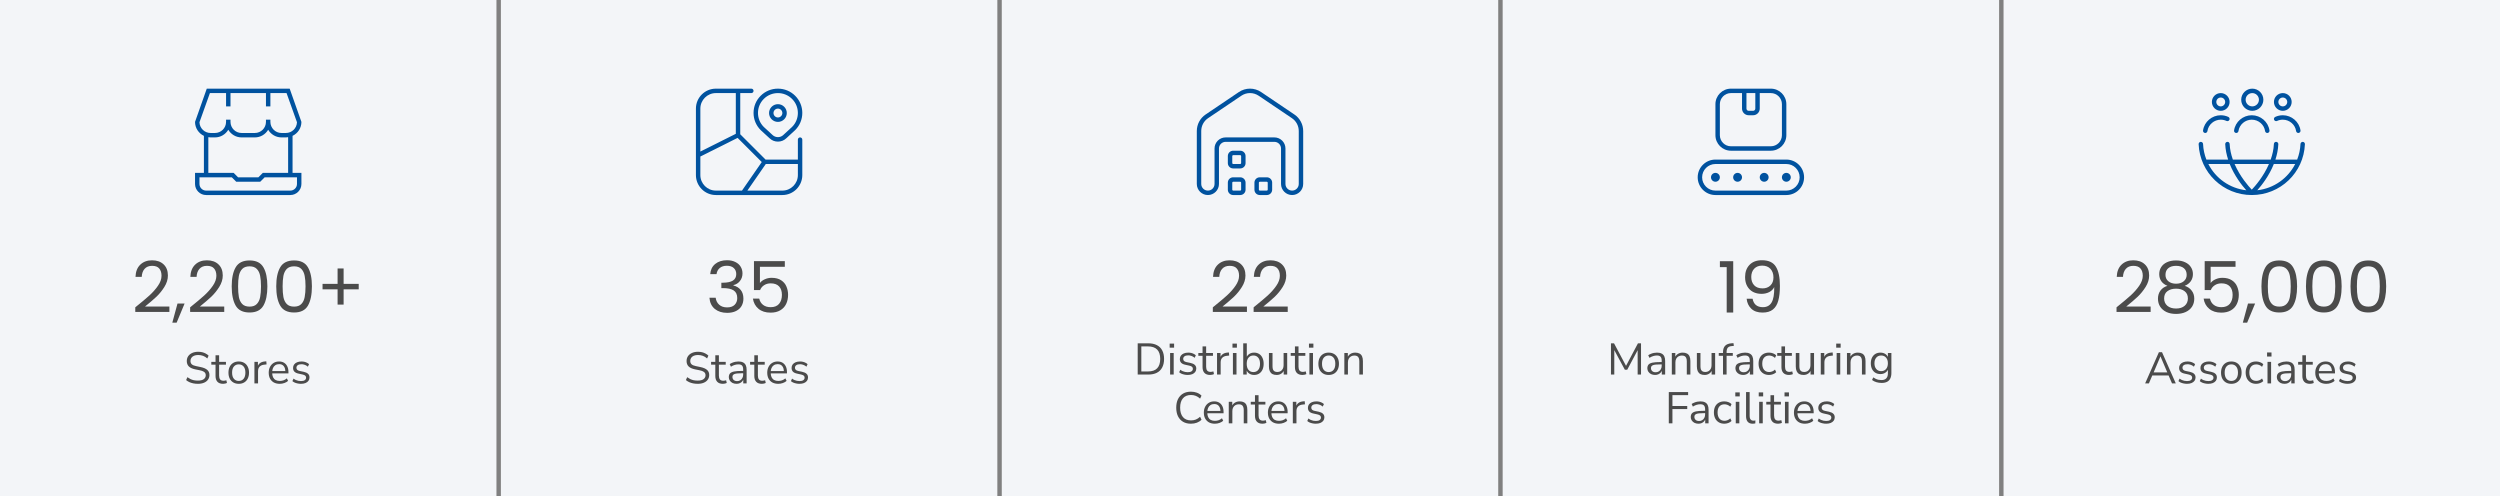 <svg xmlns="http://www.w3.org/2000/svg" width="1128" height="224" viewBox="0 0 1128 224" fill="none"><rect x="0" y="0" width="1128" height="224" fill="#808080" stroke="none"/><rect width="224" height="224" fill="#F3F5F8"></rect><g clip-path="url(#clip0_22404_876)"><path d="M132 61.298C134.356 60.17 136 57.782 136 55L130.706 40H93.294L88 55C88 57.782 89.644 60.17 92 61.298V78H88V83C88 85.756 90.242 88 93 88H131C133.758 88 136 85.756 136 83V78H132V61.298ZM90.002 55.166L94.706 42H102V48H104V42H120V48H122V42H129.294L133.998 55.166C133.91 57.846 131.702 60 129 60H127C124.242 60 122 57.756 122 55V54H120V55C120 57.756 117.758 60 115 60H109C106.242 60 104 57.756 104 55V54H102V55C102 57.756 99.758 60 97 60H95C92.298 60 90.09 57.846 90.002 55.166ZM94 61.898C94.33 61.946 94.658 62 95 62H97C99.56 62 101.78 60.604 103 58.548C104.22 60.604 106.44 62 109 62H115C117.56 62 119.78 60.604 121 58.548C122.22 60.604 124.44 62 127 62H129C129.342 62 129.67 61.946 130 61.898V78H118.586L116.586 80H107.414L105.414 78H94V61.898ZM134 83C134 84.654 132.654 86 131 86H93C91.346 86 90 84.654 90 83V80H104.586L106.586 82H117.414L119.414 80H134V83Z" fill="#00529F"></path></g><path d="M61.038 138.664C63.748 136.488 65.87 134.707 67.406 133.32C68.942 131.912 70.233 130.451 71.278 128.936C72.345 127.4 72.878 125.896 72.878 124.424C72.878 123.037 72.537 121.949 71.854 121.16C71.193 120.349 70.116 119.944 68.622 119.944C67.172 119.944 66.041 120.403 65.23 121.32C64.441 122.216 64.014 123.421 63.95 124.936H61.134C61.22 122.547 61.945 120.701 63.31 119.4C64.676 118.099 66.436 117.448 68.59 117.448C70.788 117.448 72.526 118.056 73.806 119.272C75.108 120.488 75.758 122.163 75.758 124.296C75.758 126.067 75.225 127.795 74.158 129.48C73.113 131.144 71.918 132.616 70.574 133.896C69.23 135.155 67.513 136.627 65.422 138.312H76.43V140.744H61.038V138.664ZM83.284 136.968L79.701 145.576H77.749L80.085 136.968H83.284ZM85.788 138.664C88.498 136.488 90.62 134.707 92.156 133.32C93.692 131.912 94.983 130.451 96.028 128.936C97.095 127.4 97.628 125.896 97.628 124.424C97.628 123.037 97.287 121.949 96.604 121.16C95.943 120.349 94.866 119.944 93.372 119.944C91.922 119.944 90.791 120.403 89.98 121.32C89.191 122.216 88.764 123.421 88.7 124.936H85.884C85.97 122.547 86.695 120.701 88.06 119.4C89.426 118.099 91.186 117.448 93.34 117.448C95.538 117.448 97.276 118.056 98.556 119.272C99.858 120.488 100.508 122.163 100.508 124.296C100.508 126.067 99.975 127.795 98.908 129.48C97.863 131.144 96.668 132.616 95.324 133.896C93.98 135.155 92.263 136.627 90.172 138.312H101.18V140.744H85.788V138.664ZM104.547 129.192C104.547 125.523 105.144 122.664 106.339 120.616C107.533 118.547 109.624 117.512 112.611 117.512C115.576 117.512 117.656 118.547 118.851 120.616C120.045 122.664 120.642 125.523 120.642 129.192C120.642 132.925 120.045 135.827 118.851 137.896C117.656 139.965 115.576 141 112.611 141C109.624 141 107.533 139.965 106.339 137.896C105.144 135.827 104.547 132.925 104.547 129.192ZM117.763 129.192C117.763 127.336 117.635 125.768 117.379 124.488C117.144 123.187 116.643 122.141 115.875 121.352C115.128 120.563 114.04 120.168 112.611 120.168C111.16 120.168 110.051 120.563 109.283 121.352C108.536 122.141 108.035 123.187 107.779 124.488C107.544 125.768 107.427 127.336 107.427 129.192C107.427 131.112 107.544 132.723 107.779 134.024C108.035 135.325 108.536 136.371 109.283 137.16C110.051 137.949 111.16 138.344 112.611 138.344C114.04 138.344 115.128 137.949 115.875 137.16C116.643 136.371 117.144 135.325 117.379 134.024C117.635 132.723 117.763 131.112 117.763 129.192ZM124.64 129.192C124.64 125.523 125.238 122.664 126.432 120.616C127.627 118.547 129.718 117.512 132.704 117.512C135.67 117.512 137.75 118.547 138.944 120.616C140.139 122.664 140.736 125.523 140.736 129.192C140.736 132.925 140.139 135.827 138.944 137.896C137.75 139.965 135.67 141 132.704 141C129.718 141 127.627 139.965 126.432 137.896C125.238 135.827 124.64 132.925 124.64 129.192ZM137.856 129.192C137.856 127.336 137.728 125.768 137.472 124.488C137.238 123.187 136.736 122.141 135.968 121.352C135.222 120.563 134.134 120.168 132.704 120.168C131.254 120.168 130.144 120.563 129.376 121.352C128.63 122.141 128.128 123.187 127.872 124.488C127.638 125.768 127.52 127.336 127.52 129.192C127.52 131.112 127.638 132.723 127.872 134.024C128.128 135.325 128.63 136.371 129.376 137.16C130.144 137.949 131.254 138.344 132.704 138.344C134.134 138.344 135.222 137.949 135.968 137.16C136.736 136.371 137.238 135.325 137.472 134.024C137.728 132.723 137.856 131.112 137.856 129.192ZM161.854 130.536H155.038V137.448H152.318V130.536H145.534V128.072H152.318V121.128H155.038V128.072H161.854V130.536Z" fill="#4B4B4B"></path><path d="M89.3 173.18C88.567 173.18 87.873 173.113 87.22 172.98C86.58 172.847 85.987 172.66 85.44 172.42C84.907 172.167 84.42 171.86 83.98 171.5L84.56 170.18C85.013 170.513 85.473 170.8 85.94 171.04C86.42 171.267 86.933 171.44 87.48 171.56C88.04 171.667 88.647 171.72 89.3 171.72C90.5 171.72 91.387 171.5 91.96 171.06C92.547 170.607 92.84 170.013 92.84 169.28C92.84 168.893 92.747 168.56 92.56 168.28C92.387 168 92.093 167.76 91.68 167.56C91.28 167.36 90.753 167.193 90.1 167.06L88.02 166.64C86.767 166.373 85.827 165.94 85.2 165.34C84.587 164.727 84.28 163.913 84.28 162.9C84.28 162.06 84.493 161.327 84.92 160.7C85.36 160.073 85.967 159.587 86.74 159.24C87.527 158.893 88.42 158.72 89.42 158.72C90.06 158.72 90.667 158.787 91.24 158.92C91.813 159.053 92.34 159.253 92.82 159.52C93.313 159.773 93.747 160.087 94.12 160.46L93.54 161.74C92.94 161.193 92.307 160.8 91.64 160.56C90.973 160.307 90.227 160.18 89.4 160.18C88.693 160.18 88.08 160.287 87.56 160.5C87.053 160.713 86.653 161.027 86.36 161.44C86.08 161.84 85.94 162.307 85.94 162.84C85.94 163.48 86.133 163.987 86.52 164.36C86.92 164.733 87.567 165.007 88.46 165.18L90.54 165.62C91.887 165.9 92.88 166.327 93.52 166.9C94.173 167.46 94.5 168.227 94.5 169.2C94.5 169.973 94.287 170.667 93.86 171.28C93.447 171.88 92.847 172.347 92.06 172.68C91.287 173.013 90.367 173.18 89.3 173.18ZM100.686 173.18C99.539 173.18 98.679 172.873 98.106 172.26C97.532 171.647 97.246 170.773 97.246 169.64V164.54H95.346V163.28H97.246V160.3H98.866V163.28H101.946V164.54H98.866V169.48C98.866 170.24 99.026 170.82 99.346 171.22C99.666 171.607 100.186 171.8 100.906 171.8C101.119 171.8 101.332 171.773 101.546 171.72C101.759 171.667 101.952 171.613 102.126 171.56L102.406 172.8C102.232 172.893 101.979 172.98 101.646 173.06C101.312 173.14 100.992 173.18 100.686 173.18ZM107.72 173.18C106.773 173.18 105.953 172.973 105.26 172.56C104.567 172.147 104.027 171.567 103.64 170.82C103.267 170.06 103.08 169.167 103.08 168.14C103.08 167.113 103.267 166.227 103.64 165.48C104.027 164.72 104.567 164.133 105.26 163.72C105.953 163.307 106.773 163.1 107.72 163.1C108.667 163.1 109.487 163.307 110.18 163.72C110.873 164.133 111.407 164.72 111.78 165.48C112.167 166.227 112.36 167.113 112.36 168.14C112.36 169.167 112.167 170.06 111.78 170.82C111.407 171.567 110.873 172.147 110.18 172.56C109.487 172.973 108.667 173.18 107.72 173.18ZM107.72 171.88C108.64 171.88 109.367 171.56 109.9 170.92C110.447 170.267 110.72 169.333 110.72 168.12C110.72 166.92 110.447 166 109.9 165.36C109.367 164.72 108.64 164.4 107.72 164.4C106.813 164.4 106.087 164.72 105.54 165.36C104.993 166 104.72 166.92 104.72 168.12C104.72 169.333 104.993 170.267 105.54 170.92C106.087 171.56 106.813 171.88 107.72 171.88ZM114.793 173V163.28H116.373V165.58H116.173C116.4 164.793 116.793 164.2 117.353 163.8C117.913 163.387 118.653 163.147 119.573 163.08L120.153 163.02L120.273 164.42L119.253 164.54C118.347 164.62 117.647 164.913 117.153 165.42C116.673 165.913 116.433 166.593 116.433 167.46V173H114.793ZM126.224 173.18C125.198 173.18 124.311 172.98 123.564 172.58C122.831 172.167 122.258 171.587 121.844 170.84C121.444 170.093 121.244 169.2 121.244 168.16C121.244 167.147 121.444 166.267 121.844 165.52C122.244 164.76 122.791 164.167 123.484 163.74C124.191 163.313 125.004 163.1 125.924 163.1C126.804 163.1 127.558 163.293 128.184 163.68C128.811 164.067 129.291 164.613 129.624 165.32C129.971 166.027 130.144 166.873 130.144 167.86V168.48H122.484V167.42H129.064L128.744 167.68C128.744 166.613 128.504 165.787 128.024 165.2C127.558 164.6 126.871 164.3 125.964 164.3C125.284 164.3 124.704 164.46 124.224 164.78C123.758 165.087 123.404 165.52 123.164 166.08C122.924 166.627 122.804 167.267 122.804 168V168.12C122.804 168.933 122.931 169.62 123.184 170.18C123.451 170.74 123.844 171.167 124.364 171.46C124.884 171.74 125.504 171.88 126.224 171.88C126.798 171.88 127.351 171.793 127.884 171.62C128.431 171.433 128.944 171.133 129.424 170.72L129.984 171.86C129.544 172.26 128.984 172.58 128.304 172.82C127.624 173.06 126.931 173.18 126.224 173.18ZM135.769 173.18C135.262 173.18 134.769 173.127 134.289 173.02C133.822 172.927 133.382 172.793 132.969 172.62C132.569 172.433 132.222 172.213 131.929 171.96L132.449 170.82C132.769 171.073 133.115 171.287 133.489 171.46C133.862 171.62 134.242 171.74 134.629 171.82C135.015 171.9 135.409 171.94 135.809 171.94C136.569 171.94 137.142 171.8 137.529 171.52C137.915 171.24 138.109 170.86 138.109 170.38C138.109 170.007 137.982 169.713 137.729 169.5C137.475 169.273 137.075 169.1 136.529 168.98L134.709 168.58C133.869 168.407 133.242 168.107 132.829 167.68C132.429 167.253 132.229 166.7 132.229 166.02C132.229 165.42 132.382 164.907 132.689 164.48C133.009 164.04 133.455 163.7 134.029 163.46C134.602 163.22 135.269 163.1 136.029 163.1C136.482 163.1 136.915 163.147 137.329 163.24C137.742 163.333 138.129 163.473 138.489 163.66C138.862 163.833 139.182 164.053 139.449 164.32L138.909 165.46C138.655 165.22 138.369 165.02 138.049 164.86C137.729 164.687 137.395 164.56 137.049 164.48C136.715 164.387 136.375 164.34 136.029 164.34C135.282 164.34 134.715 164.487 134.329 164.78C133.942 165.073 133.749 165.46 133.749 165.94C133.749 166.313 133.869 166.62 134.109 166.86C134.349 167.1 134.722 167.273 135.229 167.38L137.049 167.76C137.915 167.947 138.562 168.247 138.989 168.66C139.429 169.06 139.649 169.607 139.649 170.3C139.649 170.887 139.489 171.4 139.169 171.84C138.849 172.267 138.395 172.6 137.809 172.84C137.235 173.067 136.555 173.18 135.769 173.18Z" fill="#4B4B4B"></path><rect width="224" height="224" transform="translate(226)" fill="#F3F5F8"></rect><g clip-path="url(#clip1_22404_876)"><path d="M361 62C360.448 62 360 62.448 360 63V72H345.414L334 60.586V42H339C339.552 42 340 41.552 340 41C340 40.448 339.552 40 339 40H323C318.038 40 314 44.038 314 49V79C314 83.962 318.038 88 323 88H353C357.962 88 362 83.962 362 79V63C362 62.448 361.552 62 361 62ZM323 42H332V60.382L316 68.382V49C316 45.14 319.14 42 323 42ZM316 79V70.618L332.802 62.216L343.702 73.116L334.784 85.998H323C319.14 85.998 316 82.86 316 79ZM353 86H337.216L345.524 74H360V79C360 82.86 356.86 86 353 86ZM351 55C353.206 55 355 53.206 355 51C355 48.794 353.206 47 351 47C348.794 47 347 48.794 347 51C347 53.206 348.794 55 351 55ZM351 49C352.104 49 353 49.896 353 51C353 52.104 352.104 53 351 53C349.896 53 349 52.104 349 51C349 49.896 349.896 49 351 49ZM343.252 58.734L347.196 62.358C348.218 63.354 349.57 63.902 351 63.902C352.43 63.902 353.784 63.354 354.786 62.376L358.776 58.704C360.856 56.634 362 53.882 362 50.954C362 48.026 360.856 45.274 358.776 43.204C356.7 41.136 353.938 39.996 351 39.996C348.062 39.996 345.3 41.134 343.222 43.204C341.144 45.274 340 48.026 340 50.954C340 53.882 341.144 56.636 343.252 58.734ZM344.632 44.624C346.334 42.93 348.594 42 351 42C353.406 42 355.666 42.932 357.366 44.624C359.066 46.316 360 48.564 360 50.956C360 53.348 359.064 55.596 357.392 57.26L353.41 60.924C352.118 62.186 349.904 62.206 348.568 60.904L344.632 57.286C342.934 55.594 342 53.346 342 50.954C342 48.562 342.936 46.316 344.632 44.624Z" fill="#00529F"></path></g><path d="M320.451 123.688C320.601 121.725 321.358 120.189 322.723 119.08C324.089 117.971 325.859 117.416 328.035 117.416C329.486 117.416 330.734 117.683 331.779 118.216C332.846 118.728 333.646 119.432 334.179 120.328C334.734 121.224 335.011 122.237 335.011 123.368C335.011 124.691 334.627 125.832 333.859 126.792C333.113 127.752 332.131 128.371 330.915 128.648V128.808C332.302 129.149 333.401 129.821 334.211 130.824C335.022 131.827 335.427 133.139 335.427 134.76C335.427 135.976 335.15 137.075 334.595 138.056C334.041 139.016 333.209 139.773 332.099 140.328C330.99 140.883 329.657 141.16 328.099 141.16C325.838 141.16 323.982 140.573 322.531 139.4C321.081 138.205 320.27 136.52 320.099 134.344H322.915C323.065 135.624 323.587 136.669 324.483 137.48C325.379 138.291 326.574 138.696 328.067 138.696C329.561 138.696 330.691 138.312 331.459 137.544C332.249 136.755 332.643 135.741 332.643 134.504C332.643 132.904 332.11 131.752 331.043 131.048C329.977 130.344 328.366 129.992 326.211 129.992H325.475V127.56H326.243C328.206 127.539 329.689 127.219 330.691 126.6C331.694 125.96 332.195 124.979 332.195 123.656C332.195 122.525 331.822 121.619 331.075 120.936C330.35 120.253 329.305 119.912 327.939 119.912C326.617 119.912 325.55 120.253 324.739 120.936C323.929 121.619 323.449 122.536 323.299 123.688H320.451ZM354.111 120.392H342.879V127.688C343.37 127.005 344.095 126.451 345.055 126.024C346.015 125.576 347.05 125.352 348.159 125.352C349.93 125.352 351.37 125.725 352.479 126.472C353.588 127.197 354.378 128.147 354.847 129.32C355.338 130.472 355.583 131.699 355.583 133C355.583 134.536 355.295 135.912 354.719 137.128C354.143 138.344 353.258 139.304 352.063 140.008C350.89 140.712 349.428 141.064 347.679 141.064C345.439 141.064 343.626 140.488 342.239 139.336C340.852 138.184 340.01 136.648 339.711 134.728H342.559C342.836 135.944 343.423 136.893 344.319 137.576C345.215 138.259 346.346 138.6 347.711 138.6C349.396 138.6 350.666 138.099 351.519 137.096C352.372 136.072 352.799 134.728 352.799 133.064C352.799 131.4 352.372 130.12 351.519 129.224C350.666 128.307 349.407 127.848 347.743 127.848C346.612 127.848 345.62 128.125 344.767 128.68C343.935 129.213 343.327 129.949 342.943 130.888H340.191V117.832H354.111V120.392Z" fill="#4B4B4B"></path><path d="M314.8 173.18C314.067 173.18 313.373 173.113 312.72 172.98C312.08 172.847 311.487 172.66 310.94 172.42C310.407 172.167 309.92 171.86 309.48 171.5L310.06 170.18C310.513 170.513 310.973 170.8 311.44 171.04C311.92 171.267 312.433 171.44 312.98 171.56C313.54 171.667 314.147 171.72 314.8 171.72C316 171.72 316.887 171.5 317.46 171.06C318.047 170.607 318.34 170.013 318.34 169.28C318.34 168.893 318.247 168.56 318.06 168.28C317.887 168 317.593 167.76 317.18 167.56C316.78 167.36 316.253 167.193 315.6 167.06L313.52 166.64C312.267 166.373 311.327 165.94 310.7 165.34C310.087 164.727 309.78 163.913 309.78 162.9C309.78 162.06 309.993 161.327 310.42 160.7C310.86 160.073 311.467 159.587 312.24 159.24C313.027 158.893 313.92 158.72 314.92 158.72C315.56 158.72 316.167 158.787 316.74 158.92C317.313 159.053 317.84 159.253 318.32 159.52C318.813 159.773 319.247 160.087 319.62 160.46L319.04 161.74C318.44 161.193 317.807 160.8 317.14 160.56C316.473 160.307 315.727 160.18 314.9 160.18C314.193 160.18 313.58 160.287 313.06 160.5C312.553 160.713 312.153 161.027 311.86 161.44C311.58 161.84 311.44 162.307 311.44 162.84C311.44 163.48 311.633 163.987 312.02 164.36C312.42 164.733 313.067 165.007 313.96 165.18L316.04 165.62C317.387 165.9 318.38 166.327 319.02 166.9C319.673 167.46 320 168.227 320 169.2C320 169.973 319.787 170.667 319.36 171.28C318.947 171.88 318.347 172.347 317.56 172.68C316.787 173.013 315.867 173.18 314.8 173.18ZM326.186 173.18C325.039 173.18 324.179 172.873 323.606 172.26C323.032 171.647 322.746 170.773 322.746 169.64V164.54H320.846V163.28H322.746V160.3H324.366V163.28H327.446V164.54H324.366V169.48C324.366 170.24 324.526 170.82 324.846 171.22C325.166 171.607 325.686 171.8 326.406 171.8C326.619 171.8 326.832 171.773 327.046 171.72C327.259 171.667 327.452 171.613 327.626 171.56L327.906 172.8C327.732 172.893 327.479 172.98 327.146 173.06C326.812 173.14 326.492 173.18 326.186 173.18ZM332.338 173.18C331.671 173.18 331.071 173.053 330.538 172.8C330.018 172.533 329.604 172.173 329.298 171.72C328.991 171.267 328.838 170.76 328.838 170.2C328.838 169.48 329.018 168.913 329.378 168.5C329.751 168.087 330.358 167.793 331.198 167.62C332.051 167.447 333.211 167.36 334.678 167.36H335.578V168.42H334.698C333.884 168.42 333.204 168.447 332.658 168.5C332.111 168.553 331.678 168.647 331.358 168.78C331.038 168.913 330.811 169.087 330.678 169.3C330.544 169.513 330.478 169.78 330.478 170.1C330.478 170.647 330.664 171.093 331.038 171.44C331.424 171.787 331.944 171.96 332.598 171.96C333.131 171.96 333.598 171.833 333.998 171.58C334.411 171.327 334.731 170.98 334.958 170.54C335.198 170.1 335.318 169.593 335.318 169.02V166.74C335.318 165.913 335.151 165.32 334.818 164.96C334.484 164.587 333.938 164.4 333.178 164.4C332.591 164.4 332.024 164.487 331.478 164.66C330.931 164.82 330.371 165.087 329.798 165.46L329.238 164.28C329.584 164.04 329.978 163.833 330.418 163.66C330.858 163.473 331.318 163.333 331.798 163.24C332.278 163.147 332.738 163.1 333.178 163.1C334.018 163.1 334.711 163.24 335.258 163.52C335.804 163.787 336.211 164.2 336.478 164.76C336.744 165.307 336.878 166.013 336.878 166.88V173H335.358V170.74H335.538C335.431 171.247 335.224 171.68 334.918 172.04C334.624 172.4 334.258 172.68 333.818 172.88C333.378 173.08 332.884 173.18 332.338 173.18ZM343.783 173.18C342.637 173.18 341.777 172.873 341.203 172.26C340.63 171.647 340.343 170.773 340.343 169.64V164.54H338.443V163.28H340.343V160.3H341.963V163.28H345.043V164.54H341.963V169.48C341.963 170.24 342.123 170.82 342.443 171.22C342.763 171.607 343.283 171.8 344.003 171.8C344.217 171.8 344.43 171.773 344.643 171.72C344.857 171.667 345.05 171.613 345.223 171.56L345.503 172.8C345.33 172.893 345.077 172.98 344.743 173.06C344.41 173.14 344.09 173.18 343.783 173.18ZM351.158 173.18C350.131 173.18 349.244 172.98 348.498 172.58C347.764 172.167 347.191 171.587 346.778 170.84C346.378 170.093 346.178 169.2 346.178 168.16C346.178 167.147 346.378 166.267 346.778 165.52C347.178 164.76 347.724 164.167 348.418 163.74C349.124 163.313 349.938 163.1 350.858 163.1C351.738 163.1 352.491 163.293 353.118 163.68C353.744 164.067 354.224 164.613 354.558 165.32C354.904 166.027 355.078 166.873 355.078 167.86V168.48H347.418V167.42H353.998L353.678 167.68C353.678 166.613 353.438 165.787 352.958 165.2C352.491 164.6 351.804 164.3 350.898 164.3C350.218 164.3 349.638 164.46 349.158 164.78C348.691 165.087 348.338 165.52 348.098 166.08C347.858 166.627 347.738 167.267 347.738 168V168.12C347.738 168.933 347.864 169.62 348.118 170.18C348.384 170.74 348.778 171.167 349.298 171.46C349.818 171.74 350.438 171.88 351.158 171.88C351.731 171.88 352.284 171.793 352.818 171.62C353.364 171.433 353.878 171.133 354.358 170.72L354.918 171.86C354.478 172.26 353.918 172.58 353.238 172.82C352.558 173.06 351.864 173.18 351.158 173.18ZM360.702 173.18C360.196 173.18 359.702 173.127 359.222 173.02C358.756 172.927 358.316 172.793 357.902 172.62C357.502 172.433 357.156 172.213 356.862 171.96L357.382 170.82C357.702 171.073 358.049 171.287 358.422 171.46C358.796 171.62 359.176 171.74 359.562 171.82C359.949 171.9 360.342 171.94 360.742 171.94C361.502 171.94 362.076 171.8 362.462 171.52C362.849 171.24 363.042 170.86 363.042 170.38C363.042 170.007 362.916 169.713 362.662 169.5C362.409 169.273 362.009 169.1 361.462 168.98L359.642 168.58C358.802 168.407 358.176 168.107 357.762 167.68C357.362 167.253 357.162 166.7 357.162 166.02C357.162 165.42 357.316 164.907 357.622 164.48C357.942 164.04 358.389 163.7 358.962 163.46C359.536 163.22 360.202 163.1 360.962 163.1C361.416 163.1 361.849 163.147 362.262 163.24C362.676 163.333 363.062 163.473 363.422 163.66C363.796 163.833 364.116 164.053 364.382 164.32L363.842 165.46C363.589 165.22 363.302 165.02 362.982 164.86C362.662 164.687 362.329 164.56 361.982 164.48C361.649 164.387 361.309 164.34 360.962 164.34C360.216 164.34 359.649 164.487 359.262 164.78C358.876 165.073 358.682 165.46 358.682 165.94C358.682 166.313 358.802 166.62 359.042 166.86C359.282 167.1 359.656 167.273 360.162 167.38L361.982 167.76C362.849 167.947 363.496 168.247 363.922 168.66C364.362 169.06 364.582 169.607 364.582 170.3C364.582 170.887 364.422 171.4 364.102 171.84C363.782 172.267 363.329 172.6 362.742 172.84C362.169 173.067 361.489 173.18 360.702 173.18Z" fill="#4B4B4B"></path><rect width="224" height="224" transform="translate(452)" fill="#F3F5F8"></rect><g clip-path="url(#clip2_22404_876)"><path d="M583 88C580.242 88 578 85.756 578 83V67C578 65.346 576.654 64 575 64H553C551.346 64 550 65.346 550 67V83C550 85.756 547.758 88 545 88C542.242 88 540 85.756 540 83V59.122C540 56.124 541.482 53.336 543.966 51.662L558.966 41.54C562.02 39.478 565.974 39.476 569.032 41.54L584.032 51.662C586.516 53.336 587.998 56.126 587.998 59.122V83C587.998 85.756 585.758 88 583 88ZM553 62H575C577.758 62 580 64.244 580 67V83C580 84.654 581.346 86 583 86C584.654 86 586 84.654 586 83V59.122C586 56.79 584.848 54.622 582.916 53.32L567.916 43.198C565.538 41.592 562.462 41.592 560.084 43.198L545.084 53.32C543.152 54.622 542 56.792 542 59.122V83C542 84.654 543.346 86 545 86C546.654 86 548 84.654 548 83V67C548 64.244 550.242 62 553 62ZM559.6 88H556.4C555.076 88 554 86.922 554 85.6V82.4C554 81.076 555.076 80 556.4 80H559.6C560.924 80 562 81.078 562 82.4V85.6C562 86.924 560.924 88 559.6 88ZM556.4 82C556.18 82 556 82.18 556 82.4V85.6C556 85.82 556.18 86 556.4 86H559.6C559.82 86 560 85.82 560 85.6V82.4C560 82.18 559.82 82 559.6 82H556.4ZM559.6 76H556.4C555.076 76 554 74.922 554 73.6V70.4C554 69.076 555.076 68 556.4 68H559.6C560.924 68 562 69.078 562 70.4V73.6C562 74.924 560.924 76 559.6 76ZM556.4 70C556.18 70 556 70.18 556 70.4V73.6C556 73.82 556.18 74 556.4 74H559.6C559.82 74 560 73.82 560 73.6V70.4C560 70.18 559.82 70 559.6 70H556.4ZM571.6 88H568.4C567.076 88 566 86.922 566 85.6V82.4C566 81.076 567.076 80 568.4 80H571.6C572.924 80 574 81.078 574 82.4V85.6C574 86.924 572.924 88 571.6 88ZM568.4 82C568.18 82 568 82.18 568 82.4V85.6C568 85.82 568.18 86 568.4 86H571.6C571.82 86 572 85.82 572 85.6V82.4C572 82.18 571.82 82 571.6 82H568.4Z" fill="#00529F"></path></g><path d="M547.226 138.664C549.935 136.488 552.058 134.707 553.594 133.32C555.13 131.912 556.42 130.451 557.466 128.936C558.532 127.4 559.066 125.896 559.066 124.424C559.066 123.037 558.724 121.949 558.042 121.16C557.38 120.349 556.303 119.944 554.81 119.944C553.359 119.944 552.228 120.403 551.418 121.32C550.628 122.216 550.202 123.421 550.138 124.936H547.322C547.407 122.547 548.132 120.701 549.498 119.4C550.863 118.099 552.623 117.448 554.778 117.448C556.975 117.448 558.714 118.056 559.994 119.272C561.295 120.488 561.946 122.163 561.946 124.296C561.946 126.067 561.412 127.795 560.346 129.48C559.3 131.144 558.106 132.616 556.762 133.896C555.418 135.155 553.7 136.627 551.61 138.312H562.618V140.744H547.226V138.664ZM565.632 138.664C568.341 136.488 570.464 134.707 572 133.32C573.536 131.912 574.827 130.451 575.872 128.936C576.939 127.4 577.472 125.896 577.472 124.424C577.472 123.037 577.131 121.949 576.448 121.16C575.787 120.349 574.709 119.944 573.216 119.944C571.765 119.944 570.635 120.403 569.824 121.32C569.035 122.216 568.608 123.421 568.544 124.936H565.728C565.813 122.547 566.539 120.701 567.904 119.4C569.269 118.099 571.029 117.448 573.184 117.448C575.381 117.448 577.12 118.056 578.4 119.272C579.701 120.488 580.352 122.163 580.352 124.296C580.352 126.067 579.819 127.795 578.752 129.48C577.707 131.144 576.512 132.616 575.168 133.896C573.824 135.155 572.107 136.627 570.016 138.312H581.024V140.744H565.632V138.664Z" fill="#4B4B4B"></path><path d="M513.328 169V154.9H518.088C519.621 154.9 520.915 155.173 521.968 155.72C523.035 156.253 523.841 157.047 524.388 158.1C524.948 159.14 525.228 160.42 525.228 161.94C525.228 163.46 524.948 164.747 524.388 165.8C523.841 166.853 523.035 167.653 521.968 168.2C520.915 168.733 519.621 169 518.088 169H513.328ZM514.968 167.6H517.968C519.821 167.6 521.201 167.127 522.108 166.18C523.028 165.233 523.488 163.82 523.488 161.94C523.488 160.06 523.028 158.653 522.108 157.72C521.188 156.773 519.808 156.3 517.968 156.3H514.968V167.6ZM527.752 156.86V155.04H529.752V156.86H527.752ZM527.952 169V159.28H529.572V169H527.952ZM535.88 169.18C535.373 169.18 534.88 169.127 534.4 169.02C533.933 168.927 533.493 168.793 533.08 168.62C532.68 168.433 532.333 168.213 532.04 167.96L532.56 166.82C532.88 167.073 533.227 167.287 533.6 167.46C533.973 167.62 534.353 167.74 534.74 167.82C535.127 167.9 535.52 167.94 535.92 167.94C536.68 167.94 537.253 167.8 537.64 167.52C538.027 167.24 538.22 166.86 538.22 166.38C538.22 166.007 538.093 165.713 537.84 165.5C537.587 165.273 537.187 165.1 536.64 164.98L534.82 164.58C533.98 164.407 533.353 164.107 532.94 163.68C532.54 163.253 532.34 162.7 532.34 162.02C532.34 161.42 532.493 160.907 532.8 160.48C533.12 160.04 533.567 159.7 534.14 159.46C534.713 159.22 535.38 159.1 536.14 159.1C536.593 159.1 537.027 159.147 537.44 159.24C537.853 159.333 538.24 159.473 538.6 159.66C538.973 159.833 539.293 160.053 539.56 160.32L539.02 161.46C538.767 161.22 538.48 161.02 538.16 160.86C537.84 160.687 537.507 160.56 537.16 160.48C536.827 160.387 536.487 160.34 536.14 160.34C535.393 160.34 534.827 160.487 534.44 160.78C534.053 161.073 533.86 161.46 533.86 161.94C533.86 162.313 533.98 162.62 534.22 162.86C534.46 163.1 534.833 163.273 535.34 163.38L537.16 163.76C538.027 163.947 538.673 164.247 539.1 164.66C539.54 165.06 539.76 165.607 539.76 166.3C539.76 166.887 539.6 167.4 539.28 167.84C538.96 168.267 538.507 168.6 537.92 168.84C537.347 169.067 536.667 169.18 535.88 169.18ZM546.031 169.18C544.885 169.18 544.025 168.873 543.451 168.26C542.878 167.647 542.591 166.773 542.591 165.64V160.54H540.691V159.28H542.591V156.3H544.211V159.28H547.291V160.54H544.211V165.48C544.211 166.24 544.371 166.82 544.691 167.22C545.011 167.607 545.531 167.8 546.251 167.8C546.465 167.8 546.678 167.773 546.891 167.72C547.105 167.667 547.298 167.613 547.471 167.56L547.751 168.8C547.578 168.893 547.325 168.98 546.991 169.06C546.658 169.14 546.338 169.18 546.031 169.18ZM549.124 169V159.28H550.704V161.58H550.504C550.73 160.793 551.124 160.2 551.684 159.8C552.244 159.387 552.984 159.147 553.904 159.08L554.484 159.02L554.604 160.42L553.584 160.54C552.677 160.62 551.977 160.913 551.484 161.42C551.004 161.913 550.764 162.593 550.764 163.46V169H549.124ZM556.091 156.86V155.04H558.091V156.86H556.091ZM556.291 169V159.28H557.911V169H556.291ZM565.86 169.18C564.98 169.18 564.22 168.953 563.58 168.5C562.953 168.047 562.533 167.44 562.32 166.68H562.52V169H560.94V154.9H562.56V161.54H562.32C562.547 160.793 562.973 160.2 563.6 159.76C564.227 159.32 564.98 159.1 565.86 159.1C566.74 159.1 567.5 159.307 568.14 159.72C568.78 160.12 569.273 160.7 569.62 161.46C569.98 162.207 570.16 163.1 570.16 164.14C570.16 165.167 569.98 166.06 569.62 166.82C569.273 167.567 568.773 168.147 568.12 168.56C567.48 168.973 566.727 169.18 565.86 169.18ZM565.52 167.88C566.44 167.88 567.167 167.56 567.7 166.92C568.247 166.267 568.52 165.34 568.52 164.14C568.52 162.927 568.247 162 567.7 161.36C567.167 160.72 566.44 160.4 565.52 160.4C564.613 160.4 563.887 160.72 563.34 161.36C562.793 162 562.52 162.927 562.52 164.14C562.52 165.34 562.793 166.267 563.34 166.92C563.887 167.56 564.613 167.88 565.52 167.88ZM576.04 169.18C575.253 169.18 574.6 169.04 574.08 168.76C573.573 168.467 573.187 168.033 572.92 167.46C572.667 166.887 572.54 166.173 572.54 165.32V159.28H574.16V165.3C574.16 165.873 574.233 166.353 574.38 166.74C574.54 167.113 574.787 167.393 575.12 167.58C575.453 167.753 575.867 167.84 576.36 167.84C576.92 167.84 577.407 167.713 577.82 167.46C578.233 167.207 578.56 166.853 578.8 166.4C579.04 165.947 579.16 165.413 579.16 164.8V159.28H580.78V169H579.2V166.76H579.46C579.193 167.547 578.753 168.147 578.14 168.56C577.54 168.973 576.84 169.18 576.04 169.18ZM587.711 169.18C586.564 169.18 585.704 168.873 585.131 168.26C584.558 167.647 584.271 166.773 584.271 165.64V160.54H582.371V159.28H584.271V156.3H585.891V159.28H588.971V160.54H585.891V165.48C585.891 166.24 586.051 166.82 586.371 167.22C586.691 167.607 587.211 167.8 587.931 167.8C588.144 167.8 588.358 167.773 588.571 167.72C588.784 167.667 588.978 167.613 589.151 167.56L589.431 168.8C589.258 168.893 589.004 168.98 588.671 169.06C588.338 169.14 588.018 169.18 587.711 169.18ZM590.603 156.86V155.04H592.603V156.86H590.603ZM590.803 169V159.28H592.423V169H590.803ZM599.492 169.18C598.545 169.18 597.725 168.973 597.032 168.56C596.338 168.147 595.798 167.567 595.412 166.82C595.038 166.06 594.852 165.167 594.852 164.14C594.852 163.113 595.038 162.227 595.412 161.48C595.798 160.72 596.338 160.133 597.032 159.72C597.725 159.307 598.545 159.1 599.492 159.1C600.438 159.1 601.258 159.307 601.952 159.72C602.645 160.133 603.178 160.72 603.552 161.48C603.938 162.227 604.132 163.113 604.132 164.14C604.132 165.167 603.938 166.06 603.552 166.82C603.178 167.567 602.645 168.147 601.952 168.56C601.258 168.973 600.438 169.18 599.492 169.18ZM599.492 167.88C600.412 167.88 601.138 167.56 601.672 166.92C602.218 166.267 602.492 165.333 602.492 164.12C602.492 162.92 602.218 162 601.672 161.36C601.138 160.72 600.412 160.4 599.492 160.4C598.585 160.4 597.858 160.72 597.312 161.36C596.765 162 596.492 162.92 596.492 164.12C596.492 165.333 596.765 166.267 597.312 166.92C597.858 167.56 598.585 167.88 599.492 167.88ZM606.565 169V159.28H608.145V161.44H607.925C608.205 160.667 608.658 160.087 609.285 159.7C609.925 159.3 610.658 159.1 611.485 159.1C612.258 159.1 612.898 159.24 613.405 159.52C613.925 159.787 614.312 160.207 614.565 160.78C614.818 161.353 614.945 162.073 614.945 162.94V169H613.325V163.04C613.325 162.44 613.245 161.947 613.085 161.56C612.938 161.173 612.698 160.887 612.365 160.7C612.045 160.513 611.625 160.42 611.105 160.42C610.518 160.42 610.005 160.547 609.565 160.8C609.125 161.053 608.785 161.407 608.545 161.86C608.305 162.313 608.185 162.847 608.185 163.46V169H606.565ZM537.338 191.18C535.951 191.18 534.765 190.887 533.778 190.3C532.791 189.713 532.031 188.88 531.498 187.8C530.978 186.72 530.718 185.433 530.718 183.94C530.718 182.447 530.978 181.167 531.498 180.1C532.031 179.02 532.791 178.187 533.778 177.6C534.765 177.013 535.951 176.72 537.338 176.72C538.311 176.72 539.211 176.873 540.038 177.18C540.865 177.487 541.558 177.933 542.118 178.52L541.478 179.86C540.865 179.287 540.225 178.873 539.558 178.62C538.905 178.353 538.178 178.22 537.378 178.22C535.791 178.22 534.578 178.72 533.738 179.72C532.898 180.72 532.478 182.127 532.478 183.94C532.478 185.753 532.898 187.167 533.738 188.18C534.578 189.18 535.791 189.68 537.378 189.68C538.178 189.68 538.905 189.553 539.558 189.3C540.225 189.033 540.865 188.613 541.478 188.04L542.118 189.38C541.558 189.953 540.865 190.4 540.038 190.72C539.211 191.027 538.311 191.18 537.338 191.18ZM548.152 191.18C547.125 191.18 546.239 190.98 545.492 190.58C544.759 190.167 544.185 189.587 543.772 188.84C543.372 188.093 543.172 187.2 543.172 186.16C543.172 185.147 543.372 184.267 543.772 183.52C544.172 182.76 544.719 182.167 545.412 181.74C546.119 181.313 546.932 181.1 547.852 181.1C548.732 181.1 549.485 181.293 550.112 181.68C550.739 182.067 551.219 182.613 551.552 183.32C551.899 184.027 552.072 184.873 552.072 185.86V186.48H544.412V185.42H550.992L550.672 185.68C550.672 184.613 550.432 183.787 549.952 183.2C549.485 182.6 548.799 182.3 547.892 182.3C547.212 182.3 546.632 182.46 546.152 182.78C545.685 183.087 545.332 183.52 545.092 184.08C544.852 184.627 544.732 185.267 544.732 186V186.12C544.732 186.933 544.859 187.62 545.112 188.18C545.379 188.74 545.772 189.167 546.292 189.46C546.812 189.74 547.432 189.88 548.152 189.88C548.725 189.88 549.279 189.793 549.812 189.62C550.359 189.433 550.872 189.133 551.352 188.72L551.912 189.86C551.472 190.26 550.912 190.58 550.232 190.82C549.552 191.06 548.859 191.18 548.152 191.18ZM554.416 191V181.28H555.996V183.44H555.776C556.056 182.667 556.51 182.087 557.136 181.7C557.776 181.3 558.51 181.1 559.336 181.1C560.11 181.1 560.75 181.24 561.256 181.52C561.776 181.787 562.163 182.207 562.416 182.78C562.67 183.353 562.796 184.073 562.796 184.94V191H561.176V185.04C561.176 184.44 561.096 183.947 560.936 183.56C560.79 183.173 560.55 182.887 560.216 182.7C559.896 182.513 559.476 182.42 558.956 182.42C558.37 182.42 557.856 182.547 557.416 182.8C556.976 183.053 556.636 183.407 556.396 183.86C556.156 184.313 556.036 184.847 556.036 185.46V191H554.416ZM569.684 191.18C568.537 191.18 567.677 190.873 567.104 190.26C566.53 189.647 566.244 188.773 566.244 187.64V182.54H564.344V181.28H566.244V178.3H567.864V181.28H570.944V182.54H567.864V187.48C567.864 188.24 568.024 188.82 568.344 189.22C568.664 189.607 569.184 189.8 569.904 189.8C570.117 189.8 570.33 189.773 570.544 189.72C570.757 189.667 570.95 189.613 571.124 189.56L571.404 190.8C571.23 190.893 570.977 190.98 570.644 191.06C570.31 191.14 569.99 191.18 569.684 191.18ZM577.058 191.18C576.032 191.18 575.145 190.98 574.398 190.58C573.665 190.167 573.092 189.587 572.678 188.84C572.278 188.093 572.078 187.2 572.078 186.16C572.078 185.147 572.278 184.267 572.678 183.52C573.078 182.76 573.625 182.167 574.318 181.74C575.025 181.313 575.838 181.1 576.758 181.1C577.638 181.1 578.392 181.293 579.018 181.68C579.645 182.067 580.125 182.613 580.458 183.32C580.805 184.027 580.978 184.873 580.978 185.86V186.48H573.318V185.42H579.898L579.578 185.68C579.578 184.613 579.338 183.787 578.858 183.2C578.392 182.6 577.705 182.3 576.798 182.3C576.118 182.3 575.538 182.46 575.058 182.78C574.592 183.087 574.238 183.52 573.998 184.08C573.758 184.627 573.638 185.267 573.638 186V186.12C573.638 186.933 573.765 187.62 574.018 188.18C574.285 188.74 574.678 189.167 575.198 189.46C575.718 189.74 576.338 189.88 577.058 189.88C577.632 189.88 578.185 189.793 578.718 189.62C579.265 189.433 579.778 189.133 580.258 188.72L580.818 189.86C580.378 190.26 579.818 190.58 579.138 190.82C578.458 191.06 577.765 191.18 577.058 191.18ZM583.323 191V181.28H584.903V183.58H584.703C584.929 182.793 585.323 182.2 585.883 181.8C586.443 181.387 587.183 181.147 588.103 181.08L588.683 181.02L588.803 182.42L587.783 182.54C586.876 182.62 586.176 182.913 585.683 183.42C585.203 183.913 584.963 184.593 584.963 185.46V191H583.323ZM593.673 191.18C593.166 191.18 592.673 191.127 592.193 191.02C591.726 190.927 591.286 190.793 590.873 190.62C590.473 190.433 590.126 190.213 589.833 189.96L590.353 188.82C590.673 189.073 591.02 189.287 591.393 189.46C591.766 189.62 592.146 189.74 592.533 189.82C592.92 189.9 593.313 189.94 593.713 189.94C594.473 189.94 595.046 189.8 595.433 189.52C595.82 189.24 596.013 188.86 596.013 188.38C596.013 188.007 595.886 187.713 595.633 187.5C595.38 187.273 594.98 187.1 594.433 186.98L592.613 186.58C591.773 186.407 591.146 186.107 590.733 185.68C590.333 185.253 590.133 184.7 590.133 184.02C590.133 183.42 590.286 182.907 590.593 182.48C590.913 182.04 591.36 181.7 591.933 181.46C592.506 181.22 593.173 181.1 593.933 181.1C594.386 181.1 594.82 181.147 595.233 181.24C595.646 181.333 596.033 181.473 596.393 181.66C596.766 181.833 597.086 182.053 597.353 182.32L596.813 183.46C596.56 183.22 596.273 183.02 595.953 182.86C595.633 182.687 595.3 182.56 594.953 182.48C594.62 182.387 594.28 182.34 593.933 182.34C593.186 182.34 592.62 182.487 592.233 182.78C591.846 183.073 591.653 183.46 591.653 183.94C591.653 184.313 591.773 184.62 592.013 184.86C592.253 185.1 592.626 185.273 593.133 185.38L594.953 185.76C595.82 185.947 596.466 186.247 596.893 186.66C597.333 187.06 597.553 187.607 597.553 188.3C597.553 188.887 597.393 189.4 597.073 189.84C596.753 190.267 596.3 190.6 595.713 190.84C595.14 191.067 594.46 191.18 593.673 191.18Z" fill="#4B4B4B"></path><rect width="224" height="224" transform="translate(678)" fill="#F3F5F8"></rect><g clip-path="url(#clip3_22404_876)"><path d="M806 72H774C769.588 72 766 75.588 766 80C766 84.412 769.588 88 774 88H806C810.412 88 814 84.412 814 80C814 75.588 810.412 72 806 72ZM806 86H774C770.692 86 768 83.308 768 80C768 76.692 770.692 74 774 74H806C809.308 74 812 76.692 812 80C812 83.308 809.308 86 806 86ZM781 68H799C802.86 68 806 64.86 806 61V47C806 43.14 802.86 40 799 40H781C777.14 40 774 43.14 774 47V61C774 64.86 777.14 68 781 68ZM788 42H792V49C792 49.552 791.55 50 791 50H789C788.45 50 788 49.552 788 49V42ZM776 47C776 44.244 778.242 42 781 42H786V49C786 50.654 787.346 52 789 52H791C792.654 52 794 50.654 794 49V42H799C801.758 42 804 44.244 804 47V61C804 63.756 801.758 66 799 66H781C778.242 66 776 63.756 776 61V47ZM776 80C776 81.104 775.104 82 774 82C772.896 82 772 81.104 772 80C772 78.896 772.896 78 774 78C775.104 78 776 78.896 776 80ZM808 80C808 81.104 807.104 82 806 82C804.896 82 804 81.104 804 80C804 78.896 804.896 78 806 78C807.104 78 808 78.896 808 80ZM786 80C786 81.104 785.104 82 784 82C782.896 82 782 81.104 782 80C782 78.896 782.896 78 784 78C785.104 78 786 78.896 786 80ZM798 80C798 81.104 797.104 82 796 82C794.896 82 794 81.104 794 80C794 78.896 794.896 78 796 78C797.104 78 798 78.896 798 80Z" fill="#00529F"></path></g><path d="M776.013 120.52V117.864H782.029V141H779.085V120.52H776.013ZM790.775 134.792C790.988 136.008 791.479 136.947 792.247 137.608C793.036 138.269 794.092 138.6 795.415 138.6C797.186 138.6 798.487 137.907 799.319 136.52C800.172 135.133 800.578 132.797 800.535 129.512C800.087 130.472 799.34 131.229 798.295 131.784C797.25 132.317 796.087 132.584 794.807 132.584C793.378 132.584 792.098 132.296 790.967 131.72C789.858 131.123 788.983 130.259 788.343 129.128C787.703 127.997 787.383 126.632 787.383 125.032C787.383 122.749 788.044 120.915 789.367 119.528C790.69 118.12 792.567 117.416 794.999 117.416C797.986 117.416 800.076 118.387 801.271 120.328C802.487 122.269 803.095 125.16 803.095 129C803.095 131.688 802.85 133.907 802.359 135.656C801.89 137.405 801.079 138.739 799.927 139.656C798.796 140.573 797.239 141.032 795.255 141.032C793.079 141.032 791.383 140.445 790.167 139.272C788.951 138.099 788.258 136.605 788.087 134.792H790.775ZM795.287 130.12C796.716 130.12 797.89 129.683 798.807 128.808C799.724 127.912 800.183 126.707 800.183 125.192C800.183 123.592 799.735 122.301 798.839 121.32C797.943 120.339 796.684 119.848 795.063 119.848C793.57 119.848 792.375 120.317 791.479 121.256C790.604 122.195 790.167 123.432 790.167 124.968C790.167 126.525 790.604 127.773 791.479 128.712C792.354 129.651 793.623 130.12 795.287 130.12Z" fill="#4B4B4B"></path><path d="M726.868 169V154.9H728.248L733.968 165.64H733.368L739.048 154.9H740.428V169H738.908V157.1H739.388L734.208 166.82H733.128L727.888 157.08H728.368V169H726.868ZM746.777 169.18C746.111 169.18 745.511 169.053 744.977 168.8C744.457 168.533 744.044 168.173 743.737 167.72C743.431 167.267 743.277 166.76 743.277 166.2C743.277 165.48 743.457 164.913 743.817 164.5C744.191 164.087 744.797 163.793 745.637 163.62C746.491 163.447 747.651 163.36 749.117 163.36H750.017V164.42H749.137C748.324 164.42 747.644 164.447 747.097 164.5C746.551 164.553 746.117 164.647 745.797 164.78C745.477 164.913 745.251 165.087 745.117 165.3C744.984 165.513 744.917 165.78 744.917 166.1C744.917 166.647 745.104 167.093 745.477 167.44C745.864 167.787 746.384 167.96 747.037 167.96C747.571 167.96 748.037 167.833 748.437 167.58C748.851 167.327 749.171 166.98 749.397 166.54C749.637 166.1 749.757 165.593 749.757 165.02V162.74C749.757 161.913 749.591 161.32 749.257 160.96C748.924 160.587 748.377 160.4 747.617 160.4C747.031 160.4 746.464 160.487 745.917 160.66C745.371 160.82 744.811 161.087 744.237 161.46L743.677 160.28C744.024 160.04 744.417 159.833 744.857 159.66C745.297 159.473 745.757 159.333 746.237 159.24C746.717 159.147 747.177 159.1 747.617 159.1C748.457 159.1 749.151 159.24 749.697 159.52C750.244 159.787 750.651 160.2 750.917 160.76C751.184 161.307 751.317 162.013 751.317 162.88V169H749.797V166.74H749.977C749.871 167.247 749.664 167.68 749.357 168.04C749.064 168.4 748.697 168.68 748.257 168.88C747.817 169.08 747.324 169.18 746.777 169.18ZM754.323 169V159.28H755.903V161.44H755.683C755.963 160.667 756.416 160.087 757.043 159.7C757.683 159.3 758.416 159.1 759.243 159.1C760.016 159.1 760.656 159.24 761.163 159.52C761.683 159.787 762.069 160.207 762.323 160.78C762.576 161.353 762.703 162.073 762.703 162.94V169H761.083V163.04C761.083 162.44 761.003 161.947 760.843 161.56C760.696 161.173 760.456 160.887 760.123 160.7C759.803 160.513 759.383 160.42 758.863 160.42C758.276 160.42 757.763 160.547 757.323 160.8C756.883 161.053 756.543 161.407 756.303 161.86C756.063 162.313 755.943 162.847 755.943 163.46V169H754.323ZM769.13 169.18C768.343 169.18 767.69 169.04 767.17 168.76C766.663 168.467 766.277 168.033 766.01 167.46C765.757 166.887 765.63 166.173 765.63 165.32V159.28H767.25V165.3C767.25 165.873 767.323 166.353 767.47 166.74C767.63 167.113 767.877 167.393 768.21 167.58C768.543 167.753 768.957 167.84 769.45 167.84C770.01 167.84 770.497 167.713 770.91 167.46C771.323 167.207 771.65 166.853 771.89 166.4C772.13 165.947 772.25 165.413 772.25 164.8V159.28H773.87V169H772.29V166.76H772.55C772.283 167.547 771.843 168.147 771.23 168.56C770.63 168.973 769.93 169.18 769.13 169.18ZM777.421 169V160.54H775.501V159.28H777.861L777.421 159.7V158.94C777.421 157.647 777.741 156.667 778.381 156C779.034 155.333 780.034 154.96 781.381 154.88L782.161 154.84L782.301 156.08L781.381 156.14C780.834 156.18 780.388 156.3 780.041 156.5C779.694 156.7 779.441 156.987 779.281 157.36C779.121 157.733 779.041 158.193 779.041 158.74V159.58L778.801 159.28H781.841V160.54H779.041V169H777.421ZM786.523 169.18C785.857 169.18 785.257 169.053 784.723 168.8C784.203 168.533 783.79 168.173 783.483 167.72C783.177 167.267 783.023 166.76 783.023 166.2C783.023 165.48 783.203 164.913 783.563 164.5C783.937 164.087 784.543 163.793 785.383 163.62C786.237 163.447 787.397 163.36 788.863 163.36H789.763V164.42H788.883C788.07 164.42 787.39 164.447 786.843 164.5C786.297 164.553 785.863 164.647 785.543 164.78C785.223 164.913 784.997 165.087 784.863 165.3C784.73 165.513 784.663 165.78 784.663 166.1C784.663 166.647 784.85 167.093 785.223 167.44C785.61 167.787 786.13 167.96 786.783 167.96C787.317 167.96 787.783 167.833 788.183 167.58C788.597 167.327 788.917 166.98 789.143 166.54C789.383 166.1 789.503 165.593 789.503 165.02V162.74C789.503 161.913 789.337 161.32 789.003 160.96C788.67 160.587 788.123 160.4 787.363 160.4C786.777 160.4 786.21 160.487 785.663 160.66C785.117 160.82 784.557 161.087 783.983 161.46L783.423 160.28C783.77 160.04 784.163 159.833 784.603 159.66C785.043 159.473 785.503 159.333 785.983 159.24C786.463 159.147 786.923 159.1 787.363 159.1C788.203 159.1 788.897 159.24 789.443 159.52C789.99 159.787 790.397 160.2 790.663 160.76C790.93 161.307 791.063 162.013 791.063 162.88V169H789.543V166.74H789.723C789.617 167.247 789.41 167.68 789.103 168.04C788.81 168.4 788.443 168.68 788.003 168.88C787.563 169.08 787.07 169.18 786.523 169.18ZM798.189 169.18C797.215 169.18 796.375 168.967 795.669 168.54C794.962 168.113 794.415 167.52 794.029 166.76C793.655 165.987 793.469 165.093 793.469 164.08C793.469 163.053 793.655 162.167 794.029 161.42C794.415 160.673 794.962 160.1 795.669 159.7C796.375 159.3 797.215 159.1 798.189 159.1C798.789 159.1 799.382 159.207 799.969 159.42C800.555 159.633 801.042 159.933 801.429 160.32L800.869 161.5C800.482 161.127 800.055 160.853 799.589 160.68C799.135 160.507 798.702 160.42 798.289 160.42C797.275 160.42 796.495 160.74 795.949 161.38C795.402 162.007 795.129 162.913 795.129 164.1C795.129 165.26 795.402 166.18 795.949 166.86C796.495 167.527 797.275 167.86 798.289 167.86C798.702 167.86 799.135 167.773 799.589 167.6C800.055 167.427 800.482 167.147 800.869 166.76L801.429 167.94C801.042 168.327 800.549 168.633 799.949 168.86C799.362 169.073 798.775 169.18 798.189 169.18ZM807.227 169.18C806.08 169.18 805.22 168.873 804.647 168.26C804.073 167.647 803.787 166.773 803.787 165.64V160.54H801.887V159.28H803.787V156.3H805.407V159.28H808.487V160.54H805.407V165.48C805.407 166.24 805.567 166.82 805.887 167.22C806.207 167.607 806.727 167.8 807.447 167.8C807.66 167.8 807.873 167.773 808.087 167.72C808.3 167.667 808.493 167.613 808.667 167.56L808.947 168.8C808.773 168.893 808.52 168.98 808.187 169.06C807.853 169.14 807.533 169.18 807.227 169.18ZM813.759 169.18C812.972 169.18 812.319 169.04 811.799 168.76C811.292 168.467 810.905 168.033 810.639 167.46C810.385 166.887 810.259 166.173 810.259 165.32V159.28H811.879V165.3C811.879 165.873 811.952 166.353 812.099 166.74C812.259 167.113 812.505 167.393 812.839 167.58C813.172 167.753 813.585 167.84 814.079 167.84C814.639 167.84 815.125 167.713 815.539 167.46C815.952 167.207 816.279 166.853 816.519 166.4C816.759 165.947 816.879 165.413 816.879 164.8V159.28H818.499V169H816.919V166.76H817.179C816.912 167.547 816.472 168.147 815.859 168.56C815.259 168.973 814.559 169.18 813.759 169.18ZM821.53 169V159.28H823.11V161.58H822.91C823.136 160.793 823.53 160.2 824.09 159.8C824.65 159.387 825.39 159.147 826.31 159.08L826.89 159.02L827.01 160.42L825.99 160.54C825.083 160.62 824.383 160.913 823.89 161.42C823.41 161.913 823.17 162.593 823.17 163.46V169H821.53ZM828.498 156.86V155.04H830.498V156.86H828.498ZM828.698 169V159.28H830.318V169H828.698ZM833.346 169V159.28H834.926V161.44H834.706C834.986 160.667 835.44 160.087 836.066 159.7C836.706 159.3 837.44 159.1 838.266 159.1C839.04 159.1 839.68 159.24 840.186 159.52C840.706 159.787 841.093 160.207 841.346 160.78C841.6 161.353 841.726 162.073 841.726 162.94V169H840.106V163.04C840.106 162.44 840.026 161.947 839.866 161.56C839.72 161.173 839.48 160.887 839.146 160.7C838.826 160.513 838.406 160.42 837.886 160.42C837.3 160.42 836.786 160.547 836.346 160.8C835.906 161.053 835.566 161.407 835.326 161.86C835.086 162.313 834.966 162.847 834.966 163.46V169H833.346ZM849.013 172.78C848.173 172.78 847.38 172.667 846.633 172.44C845.9 172.227 845.247 171.9 844.673 171.46L845.213 170.28C845.613 170.56 846.007 170.787 846.393 170.96C846.793 171.147 847.2 171.28 847.613 171.36C848.04 171.44 848.48 171.48 848.933 171.48C849.88 171.48 850.593 171.227 851.073 170.72C851.567 170.213 851.813 169.48 851.813 168.52V166.26H852.013C851.813 167.033 851.387 167.647 850.733 168.1C850.093 168.553 849.34 168.78 848.473 168.78C847.58 168.78 846.807 168.58 846.153 168.18C845.5 167.767 844.993 167.193 844.633 166.46C844.287 165.727 844.113 164.88 844.113 163.92C844.113 162.96 844.287 162.12 844.633 161.4C844.993 160.667 845.5 160.1 846.153 159.7C846.807 159.3 847.58 159.1 848.473 159.1C849.353 159.1 850.113 159.327 850.753 159.78C851.393 160.22 851.807 160.82 851.993 161.58H851.813V159.28H853.393V168.3C853.393 169.287 853.227 170.113 852.893 170.78C852.573 171.447 852.087 171.947 851.433 172.28C850.78 172.613 849.973 172.78 849.013 172.78ZM848.773 167.46C849.707 167.46 850.447 167.14 850.993 166.5C851.54 165.86 851.813 165 851.813 163.92C851.813 162.84 851.54 161.987 850.993 161.36C850.447 160.72 849.707 160.4 848.773 160.4C847.853 160.4 847.12 160.72 846.573 161.36C846.027 161.987 845.753 162.84 845.753 163.92C845.753 165 846.027 165.86 846.573 166.5C847.12 167.14 847.853 167.46 848.773 167.46ZM752.961 191V176.9H761.681V178.28H754.601V183.2H761.281V184.58H754.601V191H752.961ZM766.367 191.18C765.7 191.18 765.1 191.053 764.567 190.8C764.047 190.533 763.634 190.173 763.327 189.72C763.02 189.267 762.867 188.76 762.867 188.2C762.867 187.48 763.047 186.913 763.407 186.5C763.78 186.087 764.387 185.793 765.227 185.62C766.08 185.447 767.24 185.36 768.707 185.36H769.607V186.42H768.727C767.914 186.42 767.234 186.447 766.687 186.5C766.14 186.553 765.707 186.647 765.387 186.78C765.067 186.913 764.84 187.087 764.707 187.3C764.574 187.513 764.507 187.78 764.507 188.1C764.507 188.647 764.694 189.093 765.067 189.44C765.454 189.787 765.974 189.96 766.627 189.96C767.16 189.96 767.627 189.833 768.027 189.58C768.44 189.327 768.76 188.98 768.987 188.54C769.227 188.1 769.347 187.593 769.347 187.02V184.74C769.347 183.913 769.18 183.32 768.847 182.96C768.514 182.587 767.967 182.4 767.207 182.4C766.62 182.4 766.054 182.487 765.507 182.66C764.96 182.82 764.4 183.087 763.827 183.46L763.267 182.28C763.614 182.04 764.007 181.833 764.447 181.66C764.887 181.473 765.347 181.333 765.827 181.24C766.307 181.147 766.767 181.1 767.207 181.1C768.047 181.1 768.74 181.24 769.287 181.52C769.834 181.787 770.24 182.2 770.507 182.76C770.774 183.307 770.907 184.013 770.907 184.88V191H769.387V188.74H769.567C769.46 189.247 769.254 189.68 768.947 190.04C768.654 190.4 768.287 190.68 767.847 190.88C767.407 191.08 766.914 191.18 766.367 191.18ZM778.033 191.18C777.059 191.18 776.219 190.967 775.513 190.54C774.806 190.113 774.259 189.52 773.873 188.76C773.499 187.987 773.313 187.093 773.313 186.08C773.313 185.053 773.499 184.167 773.873 183.42C774.259 182.673 774.806 182.1 775.513 181.7C776.219 181.3 777.059 181.1 778.033 181.1C778.633 181.1 779.226 181.207 779.813 181.42C780.399 181.633 780.886 181.933 781.273 182.32L780.713 183.5C780.326 183.127 779.899 182.853 779.433 182.68C778.979 182.507 778.546 182.42 778.133 182.42C777.119 182.42 776.339 182.74 775.793 183.38C775.246 184.007 774.973 184.913 774.973 186.1C774.973 187.26 775.246 188.18 775.793 188.86C776.339 189.527 777.119 189.86 778.133 189.86C778.546 189.86 778.979 189.773 779.433 189.6C779.899 189.427 780.326 189.147 780.713 188.76L781.273 189.94C780.886 190.327 780.393 190.633 779.793 190.86C779.206 191.073 778.619 191.18 778.033 191.18ZM782.97 178.86V177.04H784.97V178.86H782.97ZM783.17 191V181.28H784.79V191H783.17ZM790.799 191.18C789.812 191.18 789.065 190.887 788.559 190.3C788.065 189.713 787.819 188.873 787.819 187.78V176.9H789.439V187.66C789.439 188.127 789.499 188.52 789.619 188.84C789.752 189.16 789.945 189.4 790.199 189.56C790.452 189.72 790.765 189.8 791.139 189.8C791.299 189.8 791.452 189.793 791.599 189.78C791.759 189.753 791.905 189.72 792.039 189.68L791.999 191.04C791.785 191.08 791.579 191.113 791.379 191.14C791.192 191.167 790.999 191.18 790.799 191.18ZM793.537 178.86V177.04H795.537V178.86H793.537ZM793.737 191V181.28H795.357V191H793.737ZM802.285 191.18C801.139 191.18 800.279 190.873 799.705 190.26C799.132 189.647 798.845 188.773 798.845 187.64V182.54H796.945V181.28H798.845V178.3H800.465V181.28H803.545V182.54H800.465V187.48C800.465 188.24 800.625 188.82 800.945 189.22C801.265 189.607 801.785 189.8 802.505 189.8C802.719 189.8 802.932 189.773 803.145 189.72C803.359 189.667 803.552 189.613 803.725 189.56L804.005 190.8C803.832 190.893 803.579 190.98 803.245 191.06C802.912 191.14 802.592 191.18 802.285 191.18ZM805.177 178.86V177.04H807.177V178.86H805.177ZM805.377 191V181.28H806.997V191H805.377ZM814.406 191.18C813.379 191.18 812.493 190.98 811.746 190.58C811.013 190.167 810.439 189.587 810.026 188.84C809.626 188.093 809.426 187.2 809.426 186.16C809.426 185.147 809.626 184.267 810.026 183.52C810.426 182.76 810.973 182.167 811.666 181.74C812.373 181.313 813.186 181.1 814.106 181.1C814.986 181.1 815.739 181.293 816.366 181.68C816.993 182.067 817.473 182.613 817.806 183.32C818.153 184.027 818.326 184.873 818.326 185.86V186.48H810.666V185.42H817.246L816.926 185.68C816.926 184.613 816.686 183.787 816.206 183.2C815.739 182.6 815.053 182.3 814.146 182.3C813.466 182.3 812.886 182.46 812.406 182.78C811.939 183.087 811.586 183.52 811.346 184.08C811.106 184.627 810.986 185.267 810.986 186V186.12C810.986 186.933 811.113 187.62 811.366 188.18C811.633 188.74 812.026 189.167 812.546 189.46C813.066 189.74 813.686 189.88 814.406 189.88C814.979 189.88 815.533 189.793 816.066 189.62C816.613 189.433 817.126 189.133 817.606 188.72L818.166 189.86C817.726 190.26 817.166 190.58 816.486 190.82C815.806 191.06 815.113 191.18 814.406 191.18ZM823.95 191.18C823.444 191.18 822.95 191.127 822.47 191.02C822.004 190.927 821.564 190.793 821.15 190.62C820.75 190.433 820.404 190.213 820.11 189.96L820.63 188.82C820.95 189.073 821.297 189.287 821.67 189.46C822.044 189.62 822.424 189.74 822.81 189.82C823.197 189.9 823.59 189.94 823.99 189.94C824.75 189.94 825.324 189.8 825.71 189.52C826.097 189.24 826.29 188.86 826.29 188.38C826.29 188.007 826.164 187.713 825.91 187.5C825.657 187.273 825.257 187.1 824.71 186.98L822.89 186.58C822.05 186.407 821.424 186.107 821.01 185.68C820.61 185.253 820.41 184.7 820.41 184.02C820.41 183.42 820.564 182.907 820.87 182.48C821.19 182.04 821.637 181.7 822.21 181.46C822.784 181.22 823.45 181.1 824.21 181.1C824.664 181.1 825.097 181.147 825.51 181.24C825.924 181.333 826.31 181.473 826.67 181.66C827.044 181.833 827.364 182.053 827.63 182.32L827.09 183.46C826.837 183.22 826.55 183.02 826.23 182.86C825.91 182.687 825.577 182.56 825.23 182.48C824.897 182.387 824.557 182.34 824.21 182.34C823.464 182.34 822.897 182.487 822.51 182.78C822.124 183.073 821.93 183.46 821.93 183.94C821.93 184.313 822.05 184.62 822.29 184.86C822.53 185.1 822.904 185.273 823.41 185.38L825.23 185.76C826.097 185.947 826.744 186.247 827.17 186.66C827.61 187.06 827.83 187.607 827.83 188.3C827.83 188.887 827.67 189.4 827.35 189.84C827.03 190.267 826.577 190.6 825.99 190.84C825.417 191.067 824.737 191.18 823.95 191.18Z" fill="#4B4B4B"></path><rect width="224" height="224" transform="translate(904)" fill="#F3F5F8"></rect><g clip-path="url(#clip4_22404_876)"><path d="M994.01 58.858C994.574 54.948 998.01 52 1002 52C1003.2 52 1004.35 52.254 1005.42 52.754C1005.92 52.986 1006.14 53.582 1005.91 54.082C1005.67 54.584 1005.08 54.802 1004.58 54.566C1003.77 54.19 1002.9 54 1002 54C998.998 54 996.414 56.21 995.99 59.142C995.918 59.64 995.49 60 995.002 60C994.956 60 994.906 59.996 994.858 59.99C994.312 59.91 993.932 59.404 994.012 58.858H994.01ZM1026.58 52.754C1026.08 52.986 1025.86 53.582 1026.09 54.082C1026.33 54.584 1026.92 54.802 1027.42 54.566C1028.23 54.19 1029.1 54 1030 54C1033 54 1035.59 56.21 1036.01 59.142C1036.08 59.64 1036.51 60 1037 60C1037.04 60 1037.09 59.996 1037.14 59.99C1037.69 59.91 1038.07 59.404 1037.99 58.858C1037.42 54.948 1033.99 52 1030 52C1028.8 52 1027.65 52.254 1026.58 52.754ZM1026 46C1026 43.794 1027.79 42 1030 42C1032.21 42 1034 43.794 1034 46C1034 48.206 1032.21 50 1030 50C1027.79 50 1026 48.206 1026 46ZM1028 46C1028 47.104 1028.9 48 1030 48C1031.1 48 1032 47.104 1032 46C1032 44.896 1031.1 44 1030 44C1028.9 44 1028 44.896 1028 46ZM1008.86 59.99C1009.41 60.062 1009.91 59.688 1009.99 59.142C1010.41 56.21 1013 54 1016 54C1019 54 1021.59 56.21 1022.01 59.142C1022.08 59.64 1022.51 60 1023 60C1023.04 60 1023.09 59.996 1023.14 59.99C1023.69 59.91 1024.07 59.404 1023.99 58.858C1023.42 54.948 1019.99 52 1016 52C1012.01 52 1008.57 54.948 1008.01 58.858C1007.93 59.404 1008.31 59.91 1008.85 59.99H1008.86ZM1039.98 65.042C1039.43 77.916 1028.89 88 1016 88C1003.11 88 992.574 77.916 992.022 65.042C991.998 64.49 992.426 64.024 992.978 64C993.52 64.016 993.996 64.404 994.02 64.958C994.126 67.444 994.66 69.804 995.512 72H1005.33C1004.62 69.816 1004.13 67.486 1004.02 65.044C1004 64.492 1004.43 64.024 1004.98 64.002C1005.52 63.94 1006 64.402 1006.02 64.956C1006.13 67.426 1006.68 69.79 1007.46 72H1024.54C1025.32 69.79 1025.87 67.426 1025.98 64.956C1026 64.404 1026.48 63.948 1027.02 64.002C1027.57 64.026 1028 64.492 1027.98 65.044C1027.87 67.484 1027.38 69.816 1026.67 72H1036.49C1037.34 69.804 1037.87 67.442 1037.98 64.958C1038 64.406 1038.48 64.02 1039.02 64C1039.57 64.026 1040 64.49 1039.98 65.042ZM1013.52 85.85C1011.48 83.56 1008.18 79.336 1006.05 74H996.408C999.69 80.446 1006.03 85.014 1013.52 85.85ZM1016 85.576C1017.52 83.98 1021.3 79.674 1023.75 74H1008.24C1010.7 79.676 1014.47 83.982 1016 85.576H1016ZM1035.59 74H1025.95C1023.82 79.336 1020.52 83.56 1018.48 85.85C1025.97 85.014 1032.31 80.444 1035.59 74ZM998 46C998 43.794 999.794 42 1002 42C1004.21 42 1006 43.794 1006 46C1006 48.206 1004.21 50 1002 50C999.794 50 998 48.206 998 46ZM1000 46C1000 47.104 1000.9 48 1002 48C1003.1 48 1004 47.104 1004 46C1004 44.896 1003.1 44 1002 44C1000.9 44 1000 44.896 1000 46ZM1011.23 45C1011.23 42.242 1013.47 40 1016.23 40C1018.99 40 1021.23 42.242 1021.23 45C1021.23 47.758 1018.99 50 1016.23 50C1013.47 50 1011.23 47.758 1011.23 45ZM1013.23 45C1013.23 46.654 1014.58 48 1016.23 48C1017.88 48 1019.23 46.654 1019.23 45C1019.23 43.346 1017.88 42 1016.23 42C1014.58 42 1013.23 43.346 1013.23 45Z" fill="#00529F"></path></g><path d="M954.976 138.664C957.685 136.488 959.808 134.707 961.344 133.32C962.88 131.912 964.17 130.451 965.216 128.936C966.282 127.4 966.816 125.896 966.816 124.424C966.816 123.037 966.474 121.949 965.792 121.16C965.13 120.349 964.053 119.944 962.56 119.944C961.109 119.944 959.978 120.403 959.168 121.32C958.378 122.216 957.952 123.421 957.888 124.936H955.072C955.157 122.547 955.882 120.701 957.248 119.4C958.613 118.099 960.373 117.448 962.528 117.448C964.725 117.448 966.464 118.056 967.744 119.272C969.045 120.488 969.696 122.163 969.696 124.296C969.696 126.067 969.162 127.795 968.096 129.48C967.05 131.144 965.856 132.616 964.512 133.896C963.168 135.155 961.45 136.627 959.36 138.312H970.368V140.744H954.976V138.664ZM977.958 128.968C976.763 128.499 975.846 127.816 975.206 126.92C974.566 126.024 974.246 124.936 974.246 123.656C974.246 122.504 974.534 121.469 975.11 120.552C975.686 119.613 976.539 118.877 977.67 118.344C978.822 117.789 980.209 117.512 981.83 117.512C983.451 117.512 984.827 117.789 985.958 118.344C987.11 118.877 987.974 119.613 988.55 120.552C989.147 121.469 989.446 122.504 989.446 123.656C989.446 124.893 989.115 125.981 988.454 126.92C987.793 127.837 986.886 128.52 985.734 128.968C987.057 129.373 988.102 130.088 988.87 131.112C989.659 132.115 990.054 133.331 990.054 134.76C990.054 136.147 989.713 137.363 989.03 138.408C988.347 139.432 987.377 140.232 986.118 140.808C984.881 141.363 983.451 141.64 981.83 141.64C980.209 141.64 978.779 141.363 977.542 140.808C976.326 140.232 975.377 139.432 974.694 138.408C974.011 137.363 973.67 136.147 973.67 134.76C973.67 133.331 974.054 132.104 974.822 131.08C975.59 130.056 976.635 129.352 977.958 128.968ZM986.63 124.008C986.63 122.707 986.203 121.704 985.35 121C984.497 120.296 983.323 119.944 981.83 119.944C980.358 119.944 979.195 120.296 978.342 121C977.489 121.704 977.062 122.717 977.062 124.04C977.062 125.235 977.499 126.195 978.374 126.92C979.27 127.645 980.422 128.008 981.83 128.008C983.259 128.008 984.411 127.645 985.286 126.92C986.182 126.173 986.63 125.203 986.63 124.008ZM981.83 130.248C980.251 130.248 978.961 130.621 977.958 131.368C976.955 132.093 976.454 133.192 976.454 134.664C976.454 136.029 976.934 137.128 977.894 137.96C978.875 138.792 980.187 139.208 981.83 139.208C983.473 139.208 984.774 138.792 985.734 137.96C986.694 137.128 987.174 136.029 987.174 134.664C987.174 133.235 986.683 132.147 985.702 131.4C984.721 130.632 983.43 130.248 981.83 130.248ZM1008.67 120.392H997.442V127.688C997.932 127.005 998.658 126.451 999.618 126.024C1000.58 125.576 1001.61 125.352 1002.72 125.352C1004.49 125.352 1005.93 125.725 1007.04 126.472C1008.15 127.197 1008.94 128.147 1009.41 129.32C1009.9 130.472 1010.15 131.699 1010.15 133C1010.15 134.536 1009.86 135.912 1009.28 137.128C1008.71 138.344 1007.82 139.304 1006.63 140.008C1005.45 140.712 1003.99 141.064 1002.24 141.064C1000 141.064 998.188 140.488 996.802 139.336C995.415 138.184 994.572 136.648 994.274 134.728H997.122C997.399 135.944 997.986 136.893 998.882 137.576C999.778 138.259 1000.91 138.6 1002.27 138.6C1003.96 138.6 1005.23 138.099 1006.08 137.096C1006.93 136.072 1007.36 134.728 1007.36 133.064C1007.36 131.4 1006.93 130.12 1006.08 129.224C1005.23 128.307 1003.97 127.848 1002.31 127.848C1001.17 127.848 1000.18 128.125 999.33 128.68C998.498 129.213 997.89 129.949 997.506 130.888H994.754V117.832H1008.67V120.392ZM1017.5 136.968L1013.92 145.576H1011.97L1014.3 136.968H1017.5ZM1020.36 129.192C1020.36 125.523 1020.96 122.664 1022.15 120.616C1023.35 118.547 1025.44 117.512 1028.42 117.512C1031.39 117.512 1033.47 118.547 1034.66 120.616C1035.86 122.664 1036.45 125.523 1036.45 129.192C1036.45 132.925 1035.86 135.827 1034.66 137.896C1033.47 139.965 1031.39 141 1028.42 141C1025.44 141 1023.35 139.965 1022.15 137.896C1020.96 135.827 1020.36 132.925 1020.36 129.192ZM1033.58 129.192C1033.58 127.336 1033.45 125.768 1033.19 124.488C1032.96 123.187 1032.46 122.141 1031.69 121.352C1030.94 120.563 1029.85 120.168 1028.42 120.168C1026.97 120.168 1025.86 120.563 1025.1 121.352C1024.35 122.141 1023.85 123.187 1023.59 124.488C1023.36 125.768 1023.24 127.336 1023.24 129.192C1023.24 131.112 1023.36 132.723 1023.59 134.024C1023.85 135.325 1024.35 136.371 1025.1 137.16C1025.86 137.949 1026.97 138.344 1028.42 138.344C1029.85 138.344 1030.94 137.949 1031.69 137.16C1032.46 136.371 1032.96 135.325 1033.19 134.024C1033.45 132.723 1033.58 131.112 1033.58 129.192ZM1040.45 129.192C1040.45 125.523 1041.05 122.664 1042.24 120.616C1043.44 118.547 1045.53 117.512 1048.52 117.512C1051.48 117.512 1053.56 118.547 1054.76 120.616C1055.95 122.664 1056.55 125.523 1056.55 129.192C1056.55 132.925 1055.95 135.827 1054.76 137.896C1053.56 139.965 1051.48 141 1048.52 141C1045.53 141 1043.44 139.965 1042.24 137.896C1041.05 135.827 1040.45 132.925 1040.45 129.192ZM1053.67 129.192C1053.67 127.336 1053.54 125.768 1053.28 124.488C1053.05 123.187 1052.55 122.141 1051.78 121.352C1051.03 120.563 1049.95 120.168 1048.52 120.168C1047.07 120.168 1045.96 120.563 1045.19 121.352C1044.44 122.141 1043.94 123.187 1043.68 124.488C1043.45 125.768 1043.33 127.336 1043.33 129.192C1043.33 131.112 1043.45 132.723 1043.68 134.024C1043.94 135.325 1044.44 136.371 1045.19 137.16C1045.96 137.949 1047.07 138.344 1048.52 138.344C1049.95 138.344 1051.03 137.949 1051.78 137.16C1052.55 136.371 1053.05 135.325 1053.28 134.024C1053.54 132.723 1053.67 131.112 1053.67 129.192ZM1060.55 129.192C1060.55 125.523 1061.14 122.664 1062.34 120.616C1063.53 118.547 1065.62 117.512 1068.61 117.512C1071.58 117.512 1073.66 118.547 1074.85 120.616C1076.05 122.664 1076.64 125.523 1076.64 129.192C1076.64 132.925 1076.05 135.827 1074.85 137.896C1073.66 139.965 1071.58 141 1068.61 141C1065.62 141 1063.53 139.965 1062.34 137.896C1061.14 135.827 1060.55 132.925 1060.55 129.192ZM1073.76 129.192C1073.76 127.336 1073.63 125.768 1073.38 124.488C1073.14 123.187 1072.64 122.141 1071.87 121.352C1071.13 120.563 1070.04 120.168 1068.61 120.168C1067.16 120.168 1066.05 120.563 1065.28 121.352C1064.54 122.141 1064.03 123.187 1063.78 124.488C1063.54 125.768 1063.43 127.336 1063.43 129.192C1063.43 131.112 1063.54 132.723 1063.78 134.024C1064.03 135.325 1064.54 136.371 1065.28 137.16C1066.05 137.949 1067.16 138.344 1068.61 138.344C1070.04 138.344 1071.13 137.949 1071.87 137.16C1072.64 136.371 1073.14 135.325 1073.38 134.024C1073.63 132.723 1073.76 131.112 1073.76 129.192Z" fill="#4B4B4B"></path><path d="M967.88 173L974.1 158.9H975.5L981.72 173H980.02L978.28 168.98L979.08 169.4H970.48L971.3 168.98L969.58 173H967.88ZM974.78 160.82L971.56 168.4L971.08 168.02H978.48L978.04 168.4L974.82 160.82H974.78ZM986.753 173.18C986.246 173.18 985.753 173.127 985.273 173.02C984.806 172.927 984.366 172.793 983.953 172.62C983.553 172.433 983.206 172.213 982.913 171.96L983.433 170.82C983.753 171.073 984.1 171.287 984.473 171.46C984.846 171.62 985.226 171.74 985.613 171.82C986 171.9 986.393 171.94 986.793 171.94C987.553 171.94 988.126 171.8 988.513 171.52C988.9 171.24 989.093 170.86 989.093 170.38C989.093 170.007 988.966 169.713 988.713 169.5C988.46 169.273 988.06 169.1 987.513 168.98L985.693 168.58C984.853 168.407 984.226 168.107 983.813 167.68C983.413 167.253 983.213 166.7 983.213 166.02C983.213 165.42 983.366 164.907 983.673 164.48C983.993 164.04 984.44 163.7 985.013 163.46C985.586 163.22 986.253 163.1 987.013 163.1C987.466 163.1 987.9 163.147 988.313 163.24C988.726 163.333 989.113 163.473 989.473 163.66C989.846 163.833 990.166 164.053 990.433 164.32L989.893 165.46C989.64 165.22 989.353 165.02 989.033 164.86C988.713 164.687 988.38 164.56 988.033 164.48C987.7 164.387 987.36 164.34 987.013 164.34C986.266 164.34 985.7 164.487 985.313 164.78C984.926 165.073 984.733 165.46 984.733 165.94C984.733 166.313 984.853 166.62 985.093 166.86C985.333 167.1 985.706 167.273 986.213 167.38L988.033 167.76C988.9 167.947 989.546 168.247 989.973 168.66C990.413 169.06 990.633 169.607 990.633 170.3C990.633 170.887 990.473 171.4 990.153 171.84C989.833 172.267 989.38 172.6 988.793 172.84C988.22 173.067 987.54 173.18 986.753 173.18ZM996.382 173.18C995.875 173.18 995.382 173.127 994.902 173.02C994.435 172.927 993.995 172.793 993.582 172.62C993.182 172.433 992.835 172.213 992.542 171.96L993.062 170.82C993.382 171.073 993.729 171.287 994.102 171.46C994.475 171.62 994.855 171.74 995.242 171.82C995.629 171.9 996.022 171.94 996.422 171.94C997.182 171.94 997.755 171.8 998.142 171.52C998.529 171.24 998.722 170.86 998.722 170.38C998.722 170.007 998.595 169.713 998.342 169.5C998.089 169.273 997.689 169.1 997.142 168.98L995.322 168.58C994.482 168.407 993.855 168.107 993.442 167.68C993.042 167.253 992.842 166.7 992.842 166.02C992.842 165.42 992.995 164.907 993.302 164.48C993.622 164.04 994.069 163.7 994.642 163.46C995.215 163.22 995.882 163.1 996.642 163.1C997.095 163.1 997.529 163.147 997.942 163.24C998.355 163.333 998.742 163.473 999.102 163.66C999.475 163.833 999.795 164.053 1000.06 164.32L999.522 165.46C999.269 165.22 998.982 165.02 998.662 164.86C998.342 164.687 998.009 164.56 997.662 164.48C997.329 164.387 996.989 164.34 996.642 164.34C995.895 164.34 995.329 164.487 994.942 164.78C994.555 165.073 994.362 165.46 994.362 165.94C994.362 166.313 994.482 166.62 994.722 166.86C994.962 167.1 995.335 167.273 995.842 167.38L997.662 167.76C998.529 167.947 999.175 168.247 999.602 168.66C1000.04 169.06 1000.26 169.607 1000.26 170.3C1000.26 170.887 1000.1 171.4 999.782 171.84C999.462 172.267 999.009 172.6 998.422 172.84C997.849 173.067 997.169 173.18 996.382 173.18ZM1006.77 173.18C1005.82 173.18 1005 172.973 1004.31 172.56C1003.62 172.147 1003.08 171.567 1002.69 170.82C1002.32 170.06 1002.13 169.167 1002.13 168.14C1002.13 167.113 1002.32 166.227 1002.69 165.48C1003.08 164.72 1003.62 164.133 1004.31 163.72C1005 163.307 1005.82 163.1 1006.77 163.1C1007.72 163.1 1008.54 163.307 1009.23 163.72C1009.92 164.133 1010.46 164.72 1010.83 165.48C1011.22 166.227 1011.41 167.113 1011.41 168.14C1011.41 169.167 1011.22 170.06 1010.83 170.82C1010.46 171.567 1009.92 172.147 1009.23 172.56C1008.54 172.973 1007.72 173.18 1006.77 173.18ZM1006.77 171.88C1007.69 171.88 1008.42 171.56 1008.95 170.92C1009.5 170.267 1009.77 169.333 1009.77 168.12C1009.77 166.92 1009.5 166 1008.95 165.36C1008.42 164.72 1007.69 164.4 1006.77 164.4C1005.86 164.4 1005.14 164.72 1004.59 165.36C1004.04 166 1003.77 166.92 1003.77 168.12C1003.77 169.333 1004.04 170.267 1004.59 170.92C1005.14 171.56 1005.86 171.88 1006.77 171.88ZM1017.96 173.18C1016.99 173.18 1016.15 172.967 1015.44 172.54C1014.74 172.113 1014.19 171.52 1013.8 170.76C1013.43 169.987 1013.24 169.093 1013.24 168.08C1013.24 167.053 1013.43 166.167 1013.8 165.42C1014.19 164.673 1014.74 164.1 1015.44 163.7C1016.15 163.3 1016.99 163.1 1017.96 163.1C1018.56 163.1 1019.16 163.207 1019.74 163.42C1020.33 163.633 1020.82 163.933 1021.2 164.32L1020.64 165.5C1020.26 165.127 1019.83 164.853 1019.36 164.68C1018.91 164.507 1018.48 164.42 1018.06 164.42C1017.05 164.42 1016.27 164.74 1015.72 165.38C1015.18 166.007 1014.9 166.913 1014.9 168.1C1014.9 169.26 1015.18 170.18 1015.72 170.86C1016.27 171.527 1017.05 171.86 1018.06 171.86C1018.48 171.86 1018.91 171.773 1019.36 171.6C1019.83 171.427 1020.26 171.147 1020.64 170.76L1021.2 171.94C1020.82 172.327 1020.32 172.633 1019.72 172.86C1019.14 173.073 1018.55 173.18 1017.96 173.18ZM1022.9 160.86V159.04H1024.9V160.86H1022.9ZM1023.1 173V163.28H1024.72V173H1023.1ZM1030.81 173.18C1030.14 173.18 1029.54 173.053 1029.01 172.8C1028.49 172.533 1028.08 172.173 1027.77 171.72C1027.46 171.267 1027.31 170.76 1027.31 170.2C1027.31 169.48 1027.49 168.913 1027.85 168.5C1028.22 168.087 1028.83 167.793 1029.67 167.62C1030.52 167.447 1031.68 167.36 1033.15 167.36H1034.05V168.42H1033.17C1032.36 168.42 1031.68 168.447 1031.13 168.5C1030.58 168.553 1030.15 168.647 1029.83 168.78C1029.51 168.913 1029.28 169.087 1029.15 169.3C1029.02 169.513 1028.95 169.78 1028.95 170.1C1028.95 170.647 1029.14 171.093 1029.51 171.44C1029.9 171.787 1030.42 171.96 1031.07 171.96C1031.6 171.96 1032.07 171.833 1032.47 171.58C1032.88 171.327 1033.2 170.98 1033.43 170.54C1033.67 170.1 1033.79 169.593 1033.79 169.02V166.74C1033.79 165.913 1033.62 165.32 1033.29 164.96C1032.96 164.587 1032.41 164.4 1031.65 164.4C1031.06 164.4 1030.5 164.487 1029.95 164.66C1029.4 164.82 1028.84 165.087 1028.27 165.46L1027.71 164.28C1028.06 164.04 1028.45 163.833 1028.89 163.66C1029.33 163.473 1029.79 163.333 1030.27 163.24C1030.75 163.147 1031.21 163.1 1031.65 163.1C1032.49 163.1 1033.18 163.24 1033.73 163.52C1034.28 163.787 1034.68 164.2 1034.95 164.76C1035.22 165.307 1035.35 166.013 1035.35 166.88V173H1033.83V170.74H1034.01C1033.9 171.247 1033.7 171.68 1033.39 172.04C1033.1 172.4 1032.73 172.68 1032.29 172.88C1031.85 173.08 1031.36 173.18 1030.81 173.18ZM1042.26 173.18C1041.11 173.18 1040.25 172.873 1039.68 172.26C1039.1 171.647 1038.82 170.773 1038.82 169.64V164.54H1036.92V163.28H1038.82V160.3H1040.44V163.28H1043.52V164.54H1040.44V169.48C1040.44 170.24 1040.6 170.82 1040.92 171.22C1041.24 171.607 1041.76 171.8 1042.48 171.8C1042.69 171.8 1042.9 171.773 1043.12 171.72C1043.33 171.667 1043.52 171.613 1043.7 171.56L1043.98 172.8C1043.8 172.893 1043.55 172.98 1043.22 173.06C1042.88 173.14 1042.56 173.18 1042.26 173.18ZM1049.63 173.18C1048.6 173.18 1047.72 172.98 1046.97 172.58C1046.24 172.167 1045.66 171.587 1045.25 170.84C1044.85 170.093 1044.65 169.2 1044.65 168.16C1044.65 167.147 1044.85 166.267 1045.25 165.52C1045.65 164.76 1046.2 164.167 1046.89 163.74C1047.6 163.313 1048.41 163.1 1049.33 163.1C1050.21 163.1 1050.96 163.293 1051.59 163.68C1052.22 164.067 1052.7 164.613 1053.03 165.32C1053.38 166.027 1053.55 166.873 1053.55 167.86V168.48H1045.89V167.42H1052.47L1052.15 167.68C1052.15 166.613 1051.91 165.787 1051.43 165.2C1050.96 164.6 1050.28 164.3 1049.37 164.3C1048.69 164.3 1048.11 164.46 1047.63 164.78C1047.16 165.087 1046.81 165.52 1046.57 166.08C1046.33 166.627 1046.21 167.267 1046.21 168V168.12C1046.21 168.933 1046.34 169.62 1046.59 170.18C1046.86 170.74 1047.25 171.167 1047.77 171.46C1048.29 171.74 1048.91 171.88 1049.63 171.88C1050.2 171.88 1050.76 171.793 1051.29 171.62C1051.84 171.433 1052.35 171.133 1052.83 170.72L1053.39 171.86C1052.95 172.26 1052.39 172.58 1051.71 172.82C1051.03 173.06 1050.34 173.18 1049.63 173.18ZM1059.18 173.18C1058.67 173.18 1058.18 173.127 1057.7 173.02C1057.23 172.927 1056.79 172.793 1056.38 172.62C1055.98 172.433 1055.63 172.213 1055.34 171.96L1055.86 170.82C1056.18 171.073 1056.52 171.287 1056.9 171.46C1057.27 171.62 1057.65 171.74 1058.04 171.82C1058.42 171.9 1058.82 171.94 1059.22 171.94C1059.98 171.94 1060.55 171.8 1060.94 171.52C1061.32 171.24 1061.52 170.86 1061.52 170.38C1061.52 170.007 1061.39 169.713 1061.14 169.5C1060.88 169.273 1060.48 169.1 1059.94 168.98L1058.12 168.58C1057.28 168.407 1056.65 168.107 1056.24 167.68C1055.84 167.253 1055.64 166.7 1055.64 166.02C1055.64 165.42 1055.79 164.907 1056.1 164.48C1056.42 164.04 1056.86 163.7 1057.44 163.46C1058.01 163.22 1058.68 163.1 1059.44 163.1C1059.89 163.1 1060.32 163.147 1060.74 163.24C1061.15 163.333 1061.54 163.473 1061.9 163.66C1062.27 163.833 1062.59 164.053 1062.86 164.32L1062.32 165.46C1062.06 165.22 1061.78 165.02 1061.46 164.86C1061.14 164.687 1060.8 164.56 1060.46 164.48C1060.12 164.387 1059.78 164.34 1059.44 164.34C1058.69 164.34 1058.12 164.487 1057.74 164.78C1057.35 165.073 1057.16 165.46 1057.16 165.94C1057.16 166.313 1057.28 166.62 1057.52 166.86C1057.76 167.1 1058.13 167.273 1058.64 167.38L1060.46 167.76C1061.32 167.947 1061.97 168.247 1062.4 168.66C1062.84 169.06 1063.06 169.607 1063.06 170.3C1063.06 170.887 1062.9 171.4 1062.58 171.84C1062.26 172.267 1061.8 172.6 1061.22 172.84C1060.64 173.067 1059.96 173.18 1059.18 173.18Z" fill="#4B4B4B"></path><defs><clipPath id="clip0_22404_876"><rect width="48" height="48" fill="white" transform="translate(88 40)"></rect></clipPath><clipPath id="clip1_22404_876"><rect width="48" height="48" fill="white" transform="translate(314 40)"></rect></clipPath><clipPath id="clip2_22404_876"><rect width="48" height="48" fill="white" transform="translate(540 40)"></rect></clipPath><clipPath id="clip3_22404_876"><rect width="48" height="48" fill="white" transform="translate(766 40)"></rect></clipPath><clipPath id="clip4_22404_876"><rect width="48" height="48" fill="white" transform="translate(992 40)"></rect></clipPath></defs></svg>